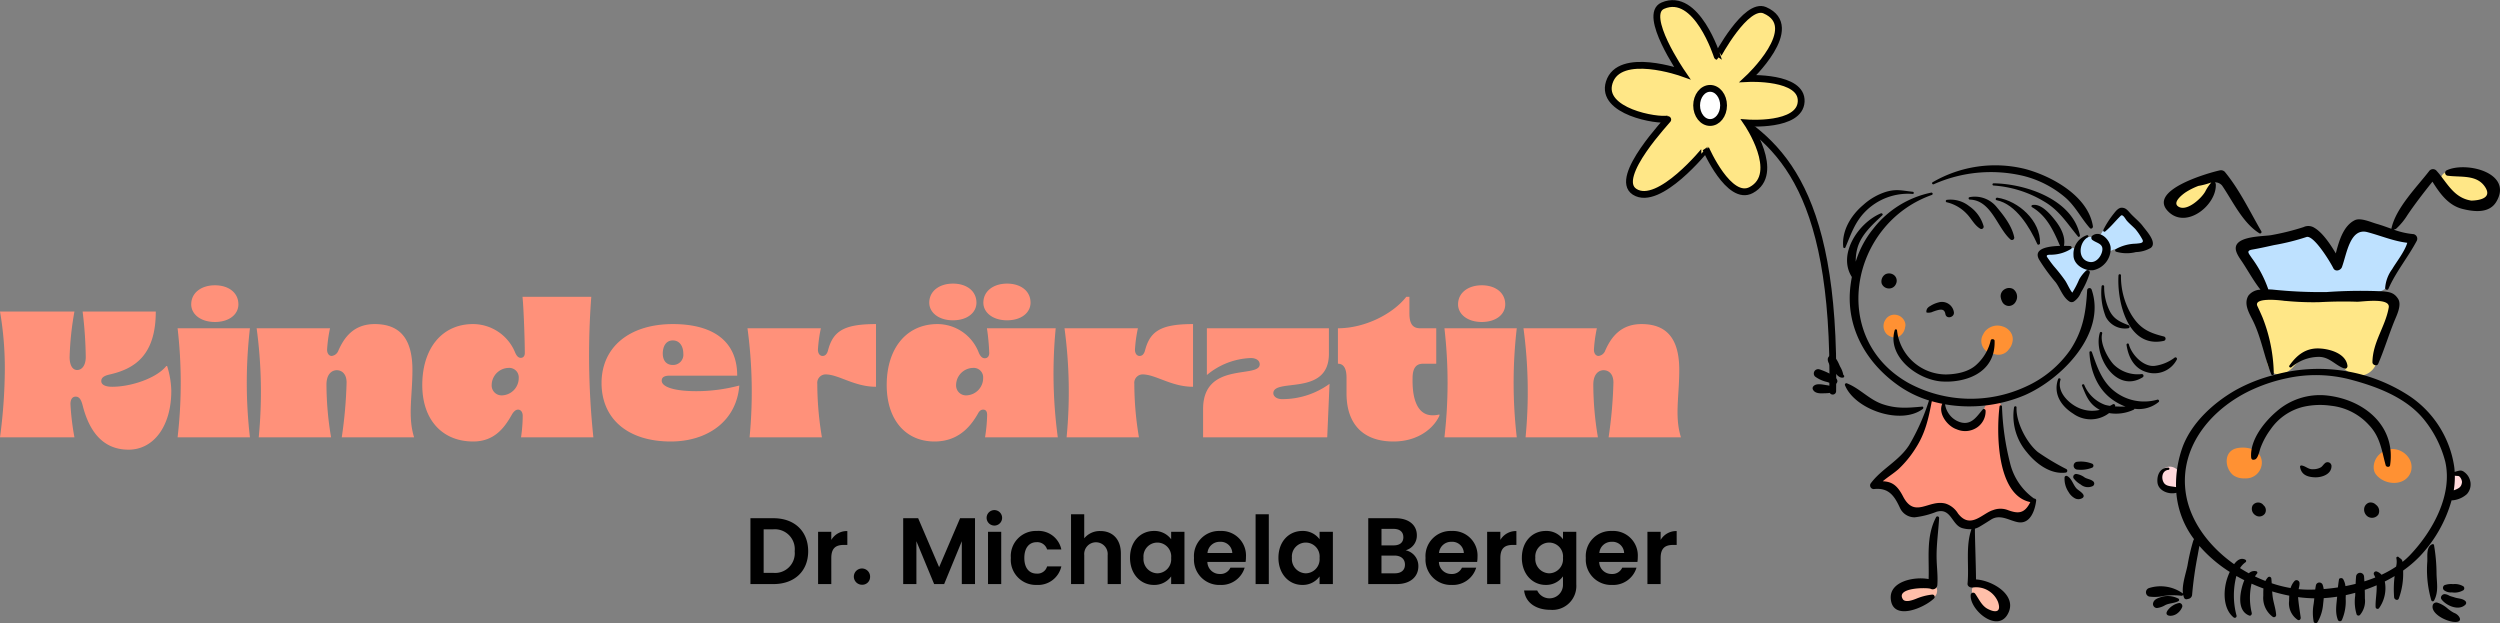 <?xml version="1.0" encoding="UTF-8"?> <svg xmlns="http://www.w3.org/2000/svg" width="476.935" height="118.868" viewBox="0 0 476.935 118.868"><rect x="0" y="0" width="476.935" height="118.868" fill="#808080" stroke="none"/><g id="Logo_Header" data-name="Logo Header" transform="translate(-1232.814 -51.662)"><g id="Gruppe_2181" data-name="Gruppe 2181"><g id="Gruppe_2088" data-name="Gruppe 2088" transform="translate(1531.632 48.336)"><path id="Pfad_3129" data-name="Pfad 3129" d="M100.262,45.129a1.939,1.939,0,0,0,3.142.818,1.883,1.883,0,0,0,.578-1.023c.005-.053.142-1.051.023-.192.032-.226.068-.454.089-.681A2.038,2.038,0,0,0,102.55,41.9a1.818,1.818,0,0,0-2,.8,2.7,2.7,0,0,0-.359,1.75,1.516,1.516,0,0,0,.076.676" transform="translate(13.034 50.509)" fill="#ffd9dc"></path><path id="Pfad_3130" data-name="Pfad 3130" d="M131.876,46.056a1.826,1.826,0,0,0,.639.2,1.615,1.615,0,0,0,1.555-.048,1.641,1.641,0,0,0,.818-1.436l.016.011a4.312,4.312,0,0,0-.171-.993,1.789,1.789,0,0,0-1.286-1.259,1.914,1.914,0,0,0-2.083.829,1.819,1.819,0,0,0-.327,1.263,1.746,1.746,0,0,0,.84,1.434" transform="translate(37.082 50.975)" fill="#ffd9dc"></path><path id="Pfad_3131" data-name="Pfad 3131" d="M111.877,40a5.609,5.609,0,0,0-2.389-.117c-2.788.434-2.617,3.805-.886,5.2a3.461,3.461,0,0,0,2.183.592,3.022,3.022,0,0,0,3.174-2.3A2.737,2.737,0,0,0,111.877,40" transform="translate(18.636 48.909)" fill="#ff9133"></path><path id="Pfad_3132" data-name="Pfad 3132" d="M126.826,39.964a3.713,3.713,0,0,0-2.663,1.051c-.971.882-1.48,2.7-.621,3.8,1.7,2.183,5.716,2.3,6.673-.546a3.122,3.122,0,0,0-.447-2.652,3.819,3.819,0,0,0-2.942-1.653" transform="translate(30.914 49.024)" fill="#ff9133"></path><path id="Pfad_3133" data-name="Pfad 3133" d="M105.849,16.744a7.584,7.584,0,0,0,3.385-4.018c.48-1.286-1.537-2.5-2.423-1.379-.076.1-.144.2-.215.3l-.011-.014c-.02.037-.043.082-.064.121-.091.133-.183.269-.272.406-1.953.543-5.466,1.814-4.431,4.187.669,1.535,2.951.973,4.031.395" transform="translate(14.189 26.394)" fill="#ffe787"></path><path id="Pfad_3134" data-name="Pfad 3134" d="M139.389,12.86c-.891-1.886-3.917-2.825-6.011-2.448a2.785,2.785,0,0,0-.486-.137c-1-.183-2.151-.064-2.5,1.053-.8,2.524,2.2,4.342,4.321,4.776.671.141,1.384-.02,2.039.164a2.781,2.781,0,0,0,1.973-.29c1.171-.583,1.135-2.129.665-3.118" transform="translate(36.487 25.85)" fill="#ffe787"></path><path id="Pfad_3135" data-name="Pfad 3135" d="M139.151,18.129c-2.08-.425-6.308-2.773-8.4-1.5-2.405,1.475-2.992,4.4-3.9,6.948a53.01,53.01,0,0,1-3.691-4.517,3.489,3.489,0,0,0-4.015-1.315c-2.522.726-5.024,1.323-7.6,1.807a1.96,1.96,0,0,0-.525.181,1.532,1.532,0,0,0-1.373,1.957c.916,2.565,2.024,5.166,4.337,6.785,1.076.756,3.291.454,4.49.42,2.638-.078,5.28-.109,7.914-.29,2.731-.189,7.135.936,9.423-.738,1.057-.774,1.436-2.069,1.935-3.206.71-1.617,1.878-2.937,2.522-4.611a1.558,1.558,0,0,0-1.117-1.923" transform="translate(20.366 30.562)" fill="#bee1ff"></path><path id="Pfad_3136" data-name="Pfad 3136" d="M134.768,24.4c-6.29-.534-12.491.445-18.746.1-.043,0-.078,0-.117,0a1.032,1.032,0,0,0-.471-.436,4.613,4.613,0,0,0-.873-.384,2.515,2.515,0,0,0-1.382.059,1.563,1.563,0,0,0-1.583-.078c-1.71.827-1.258,2.725-.95,4.253.393,1.955,1.179,3.855,1.667,5.79.372,1.468.135,2.613.925,3.949a1.945,1.945,0,0,0,2.1.836c2.775-.375,2.926-3.636,6.326-3.8a6.608,6.608,0,0,1,5.511,2.48,4.731,4.731,0,0,0,2.889,1.644,3.475,3.475,0,0,0,3.481-2.4c1.124-3.163,1.964-6.633,2.878-9.876a1.714,1.714,0,0,0-1.654-2.126" transform="translate(20.981 36.186)" fill="#ffe787"></path><path id="Pfad_3137" data-name="Pfad 3137" d="M119.95,41.572c-.279.222-.448.537-.735.751a2.925,2.925,0,0,1-1.5.382c-.932.073-1.373-.576-2.206-.71a.242.242,0,0,0-.3.288c.247,1.473,1.375,1.914,2.811,1.967,1.361.05,3.195-.576,3.186-2.168a.749.749,0,0,0-1.261-.511" transform="translate(24.766 50.134)"></path><path id="Pfad_3138" data-name="Pfad 3138" d="M112.24,46.189a.718.718,0,0,0-.059-.091,1.278,1.278,0,0,0-1.994.169,1.444,1.444,0,0,0,.528,1.848,1.3,1.3,0,0,0,1.829-.313,1.243,1.243,0,0,0-.3-1.613" transform="translate(20.73 53.495)"></path><path id="Pfad_3139" data-name="Pfad 3139" d="M124.353,46.156a1.418,1.418,0,0,0-1.318-.43,1.368,1.368,0,0,0-.957,1.3,1.623,1.623,0,0,0,.76,1.4,1.5,1.5,0,0,0,1.107.155,1.435,1.435,0,0,0,.849-.58,1.476,1.476,0,0,0-.439-1.85" transform="translate(30.114 53.485)"></path><path id="Pfad_3140" data-name="Pfad 3140" d="M109.969,46.012c.027.414.235.623.751.436.559-.2.833-1.6,1-2.1a14.342,14.342,0,0,1,1.987-3.672,10.6,10.6,0,0,1,6.388-4.3,14.5,14.5,0,0,1,5.116-.165,11.421,11.421,0,0,1,7.181,3.624c2.222,2.305,2.453,4.853,3.241,7.724.1.381.777.436.841,0,1.137-7.558-5.048-12.619-12.244-13.326a12.548,12.548,0,0,0-9.433,3.083c-2.359,2.014-5.048,5.408-4.831,8.692" transform="translate(20.674 44.522)"></path><path id="Pfad_3141" data-name="Pfad 3141" d="M101.256,55.847c-.712.245-1.58.406-1.795,1.222a.762.762,0,0,0,.74.952,3.971,3.971,0,0,0,1.592-.564c.777-.379,1.718-.329,2.489-.751a.276.276,0,0,0,0-.479,4.416,4.416,0,0,0-3.026-.381" transform="translate(12.48 61.299)"></path><path id="Pfad_3142" data-name="Pfad 3142" d="M101.321,57.614c-1.256,1.384.511,1.629,1.53.913a2.839,2.839,0,0,0,1.034-1.306.6.6,0,0,0-.582-.747,3.481,3.481,0,0,0-1.338.573,3.255,3.255,0,0,0-.644.567" transform="translate(13.61 61.886)"></path><path id="Pfad_3143" data-name="Pfad 3143" d="M129.638,60.871a.289.289,0,0,0,.518.068c.929-1.747.5-3.4.478-5.294a33.364,33.364,0,0,0-.48-5.308c-.03-.173-.237-.206-.37-.148-1.147.505-.857,2.241-.909,3.261a20.8,20.8,0,0,0,.763,7.421" transform="translate(35.375 56.971)"></path><path id="Pfad_3144" data-name="Pfad 3144" d="M129.517,56.767a1,1,0,0,0-.091.3c-.237,1.765,3.433,3.371,4.783,3.015.642-.169.516-.719.094-1.176a2.044,2.044,0,0,0-.811-.525,7.289,7.289,0,0,1-1.215-.827,5.469,5.469,0,0,0-1.944-1.115.736.736,0,0,0-.816.324" transform="translate(35.83 61.852)"></path><path id="Pfad_3145" data-name="Pfad 3145" d="M130.428,56.521c.872,1.2,3.3,2.279,4.561,1.007a.469.469,0,0,0,0-.664c-.534-.534-1.389-.473-2.076-.715-.352-.126-.692-.181-1.032-.342a1.943,1.943,0,0,0-.87-.285c-.473.012-.9.571-.584,1" transform="translate(36.535 61.146)"></path><path id="Pfad_3146" data-name="Pfad 3146" d="M134.449,55.6a.492.492,0,0,0,0-.706,3.116,3.116,0,0,0-1.982-.438,3.747,3.747,0,0,0-1.633.192.6.6,0,0,0-.124.943,2.091,2.091,0,0,0,1.528.439,3.258,3.258,0,0,0,2.211-.43" transform="translate(36.704 60.307)"></path><path id="Pfad_3147" data-name="Pfad 3147" d="M119.706,29.176c-2.576-.078-4.273,1.35-5.625,3.278-.167.237.194.482.395.3a8.125,8.125,0,0,1,5.23-1.969c2.055,0,3.125,1.626,4.89,2.229.372.126.608-.247.567-.553-.32-2.341-3.4-3.216-5.458-3.284" transform="translate(23.852 40.623)"></path><path id="Pfad_3148" data-name="Pfad 3148" d="M158.017,16.338c3.3-5.516-5.76-7.783-9.483-6a.552.552,0,0,0,.135,1.01c2.6.377,5.756-.306,7.318,2.33,1.138,1.921-1.078,2.389-2.72,2.43-3.447-.519-4.65-3.511-6.7-5.753a.915.915,0,0,0-1.4.176c-2.35,3.035-6.358,7.046-7.162,10.952-.937-.333-1.877-.685-2.871-.966-1.055-.3-3.028-1.215-4.129-.662-2.135,1.067-2.976,3.867-3.6,6.324-1.11-1.877-2.6-4.034-4.116-4.9a2.127,2.127,0,0,0-2.04-.119,46.208,46.208,0,0,1-6.194,1.541c-1.434.251-6.744.126-6.744,2.5,0,.95.884,2.063,1.352,2.78,1.117,1.718,2.106,3.513,3.369,5.123a3,3,0,0,0-2.3,1.128c-.982,1.64.206,3.433.921,4.915,1.528,3.157,2.122,6.8,3.424,10.076.1.247.5.231.494-.066a30.513,30.513,0,0,0-2.14-10.744c-.318-.745-.655-1.484-1-2.215-.7-1.631,4.113-1.082,4.428-1.057a55.1,55.1,0,0,0,7.309.347c2.437-.128,4.837-.173,7.276-.087.905.03,6.388-.856,6.057,1.094-.619,3.645-3.067,6.569-3.108,10.449-.007.535.863.841,1.1.292,1.147-2.659,1.982-5.44,3.074-8.126.441-1.089,1.473-3.092.712-4.275-.735-1.138-1.542-1.284-2.869-1.414a91.458,91.458,0,0,0-10.766.133,88.2,88.2,0,0,1-10.236-.464c-.247-.023-.555-.039-.882-.05a22.349,22.349,0,0,0-3.181-6.023c-.516-.8-1.138-1.345.11-1.564,1.389-.242,2.754-.546,4.132-.854a42.991,42.991,0,0,0,6.194-1.539c1.347-.511,4.527,4.67,5.15,5.943.37.747,1.4.434,1.642-.21.905-2.419,1.514-7.56,4.863-6.669,2.569.68,4.975,1.722,7.6,2.03-.477,1.667-2.158,3.782-2.873,5.018a6.921,6.921,0,0,0-1.347,3.622c-.011.3.486.468.617.164,1.395-3.211,3.752-6.05,5.4-9.154a.888.888,0,0,0-.774-1.318,14.516,14.516,0,0,1-3.565-.827l-.007-.023c.212-.062.4-.132.386-.121a12.446,12.446,0,0,0,2.218-2.688c1.48-2.181,3.1-4.269,4.75-6.333,1.384,2.2,3,4.513,5.7,5.193,2.16.544,5.114.925,6.475-1.348" transform="translate(19.39 25.489)"></path><path id="Pfad_3149" data-name="Pfad 3149" d="M109.658,12.39a8.805,8.805,0,0,0-1.144,1.715c-.669,1.24-3.373,3.793-5.013,2.96-1.473-.751.637-2.393,1.343-2.848a13.062,13.062,0,0,1,2.359-1.17,13.852,13.852,0,0,0,2.455-.656m.854.322a.514.514,0,0,0-.176-.34A1.693,1.693,0,0,1,111.73,13c2.04,2.99,3.915,7.1,7.1,9.085a.275.275,0,0,0,.379-.37c-2.2-3.791-4.168-7.955-6.98-11.36a1.043,1.043,0,0,0-1.005-.258c-2,.438-14.227,3.858-9.579,8.023,3.463,3.106,9.092-1.526,8.871-5.411" transform="translate(13.381 25.744)"></path><path id="Pfad_3150" data-name="Pfad 3150" d="M157.4,54.533a16.586,16.586,0,0,0,.208-2.832.408.408,0,0,0,.206.069c.249.014.5-.028.68.132a1.669,1.669,0,0,1,.479,1.032c-.093,1.032-.678,1.245-1.573,1.6M149.084,66.85a14.447,14.447,0,0,1-1.462,1.329c-.007-.03-.007-.062-.014-.091-.116-.528-.413-.5-.722-.829-.169-.181-.519,0-.429.247a3.65,3.65,0,0,1-.061,1.578,20.87,20.87,0,0,1-2.775,1.551,2.171,2.171,0,0,0-.929-.633.44.44,0,0,0-.5.639,2.775,2.775,0,0,1,.233.512q-1.019.414-2.076.744c-.021-.3-.032-.6-.06-.9a.763.763,0,0,0-1.525,0c-.044.459-.062.914-.085,1.371-.644.164-1.293.306-1.943.43a3.47,3.47,0,0,0-.425-1.313.459.459,0,0,0-.5-.2l-.1.02a.276.276,0,0,0-.2.192c-.087.518-.155,1.032-.21,1.548-.916.139-1.825.244-2.716.317a4.148,4.148,0,0,0-.194-.808.671.671,0,0,0-1.284.075c-.055.274-.1.548-.135.824-.352.014-.7.023-1.046.025a20.341,20.341,0,0,1-2.12-.1c.142-.591.3-1.291.025-1.519l-.06-.052a.532.532,0,0,0-.731,0,3.582,3.582,0,0,0-.768,1.359,23.948,23.948,0,0,1-3.6-.913c-.018-.29-.041-.582-.071-.868a.386.386,0,0,0-.649-.267,3.059,3.059,0,0,0-.48.7c-.676-.26-1.341-.551-2-.868a5.374,5.374,0,0,1,.388-.53.275.275,0,0,0-.123-.455,1.514,1.514,0,0,0-1.432.39c-.571-.308-1.131-.64-1.681-.991a3.947,3.947,0,0,1,1.026-1.1.289.289,0,0,0,0-.5c-.845-.447-1.578.076-2.152.85-4.885-3.446-8.594-8.425-9.272-13.953-1.074-8.777,5.219-15.988,12.941-19.443a31.316,31.316,0,0,1,6.509-2.1,25.972,25.972,0,0,1,11.673.189c5.232,1.35,10.9,3.447,14.372,7.708a21.182,21.182,0,0,1,4.056,8.032c1.446,6.338-2.394,13.283-6.7,17.808m11.5-13.916a2.92,2.92,0,0,0-1.192-1.916c-.582-.463-1.06-.217-1.692-.052a.423.423,0,0,0-.114.055c-.025-.418-.064-.838-.13-1.254a19.716,19.716,0,0,0-8.444-13.2,31.612,31.612,0,0,0-25.945-4.036,30.565,30.565,0,0,0-7.338,2.91c-4.171,2.4-8.183,6.077-9.96,10.563a21.19,21.19,0,0,0-1.343,7.907c-.8-.174-1.811-.112-2.282-.768-.607-.849-.423-2.393.806-2.522a.215.215,0,0,0,0-.43c-1.6-.007-2.2,1.45-2.069,2.819.149,1.58,2.14,2.371,3.6,1.98a16.92,16.92,0,0,0,3.371,8.839,3.5,3.5,0,0,0-.164.374,39.165,39.165,0,0,0-1.071,4.625c-.278,1.455-1.115,3.723-.865,5.406a.3.3,0,0,0-.046-.055,7.289,7.289,0,0,0-6.4-1.023.847.847,0,0,0,0,1.631,7.715,7.715,0,0,0,2.764-.121,13.591,13.591,0,0,1,3.367-.034.32.32,0,0,0,.347-.2,2.727,2.727,0,0,0,.213.653.461.461,0,0,0,.519.206l.34-.075a.866.866,0,0,0,.64-.824,71.2,71.2,0,0,1,1.073-7.546c.089-.541.21-1.122.31-1.717a26.285,26.285,0,0,0,5.794,4.958c-.157.347-.283.665-.372.905-.879,2.353-1.03,6.009,1.092,7.759a.347.347,0,0,0,.576-.329,14.782,14.782,0,0,1-.032-7.564c.5.286,1,.551,1.514.811a10.526,10.526,0,0,0-.543,1.734c-.391,1.731-.523,4.218,1.473,5.006.313.123.535-.222.493-.482a12.148,12.148,0,0,1-.041-5.6q1.121.5,2.27.92c-.037.45-.032.921-.034,1.412a4.482,4.482,0,0,0,1.829,4.01.418.418,0,0,0,.628-.352c-.076-1.256-.548-2.407-.685-3.657-.034-.286-.055-.571-.077-.857a32.281,32.281,0,0,0,3.264.815c-.023.329-.03.662-.032.993a3.806,3.806,0,0,0,1.633,3.616c.324.208.619-.13.578-.434-.183-1.316-.395-2.586-.5-3.9a26.471,26.471,0,0,0,3.093.231c-.036.363-.075.724-.126,1.082a9.3,9.3,0,0,0,.011,3.373.405.405,0,0,0,.729.094,8.061,8.061,0,0,0,1.051-3.229c.041-.438.1-.895.139-1.356.841-.052,1.7-.144,2.555-.274-.121,1.487-.425,2.94.13,4.385a.426.426,0,0,0,.763.1,8.946,8.946,0,0,0,.736-4.152c.007-.2.016-.411.021-.633.6-.128,1.208-.279,1.809-.445-.005.194-.012.39-.016.585a8.19,8.19,0,0,0,.288,3.572.4.4,0,0,0,.619.078,4.105,4.105,0,0,0,.945-3.17c.005-.539-.009-1.082-.023-1.622.767-.261,1.523-.557,2.268-.877.057,1.4-.261,2.949-.2,4.145a.373.373,0,0,0,.63.256,6.586,6.586,0,0,0,1.121-5.123c.642-.32,1.268-.669,1.877-1.035a19.781,19.781,0,0,0-.094,4.074c.041.4.669.7.882.233a13.72,13.72,0,0,0,.838-5.1c.005-.087,0-.174,0-.263a21.99,21.99,0,0,0,3.209-2.748,25.523,25.523,0,0,0,6.029-10.639,3.972,3.972,0,0,0,.9-.128,4.729,4.729,0,0,0,2.016-1.06,2.761,2.761,0,0,0,.683-2.3" transform="translate(11.895 42.342)"></path><path id="Pfad_3151" data-name="Pfad 3151" d="M73.073,25.6a1.991,1.991,0,0,0-2.133.849,2.218,2.218,0,0,0,.244,2.843,2.551,2.551,0,0,0,1.932.6,2.368,2.368,0,0,0,1.494-1.715,3.052,3.052,0,0,0,.071-.477c.021-.169.012-.078-.032.267a1.542,1.542,0,0,0-.018-.961A2.128,2.128,0,0,0,73.073,25.6" transform="translate(-10.028 37.812)" fill="#ff9133"></path><path id="Pfad_3152" data-name="Pfad 3152" d="M85.132,26.9a3.022,3.022,0,0,0-1.941-.032,3.172,3.172,0,0,0-1.229.724,2.354,2.354,0,0,0-.544.772l.016-.037a2.446,2.446,0,0,0,.856,3.471,2.089,2.089,0,0,0,1.071.3,2.41,2.41,0,0,0,2.7-.557q.56-.7.109-.144a6.119,6.119,0,0,0,.441-.578,3.156,3.156,0,0,0,.427-1.444,2.4,2.4,0,0,0-.381-1.338,2.812,2.812,0,0,0-1.528-1.14" transform="translate(-1.87 38.712)" fill="#ff9133"></path><path id="Pfad_3153" data-name="Pfad 3153" d="M78.659,54.383a2.21,2.21,0,0,0-1.955.27l-.021.02a.689.689,0,0,0-.443-.084,8.688,8.688,0,0,0-2.023.3c-.391.146-.736.35-1.114.521-.833.372-1.644,1.187-1.24,2.161.511,1.236,1.886,1.226,3.035,1.062a11.193,11.193,0,0,0,1.93-.649c.334-.114.674-.2,1.009-.313a2.384,2.384,0,0,0,.505-.261,1.545,1.545,0,0,0,1.418-1.131l.007-.046-.016-.018a1.521,1.521,0,0,0,.066-.336v-.011a1.571,1.571,0,0,0-1.158-1.489" transform="translate(-9.078 60.166)" fill="#ffbfa9"></path><path id="Pfad_3154" data-name="Pfad 3154" d="M84.212,55.458a1.686,1.686,0,0,0-1.188-.048,2.6,2.6,0,0,0-.441-.372l-.123-.068-.016-.036a1.258,1.258,0,0,0-1.686-.432,1.444,1.444,0,0,0-.694,1.658c.03.171.037.171.018,0a1.509,1.509,0,0,0,.116.546,7.085,7.085,0,0,0,.537,1.147,5.92,5.92,0,0,0,1.436,1.7,2.347,2.347,0,0,0,1.588.66,1.409,1.409,0,0,0,2.145-.863,3.132,3.132,0,0,0-.278-2.058c-.345-.731-.587-1.487-1.414-1.838" transform="translate(-2.641 60.24)" fill="#ffbfa9"></path><path id="Pfad_3155" data-name="Pfad 3155" d="M95,50.883c-1.117-1.562-1.774-6.256-1.943-8.163a33.794,33.794,0,0,1,.274-6.343c.153-1.478-2.241-2.1-2.88-.763a14.915,14.915,0,0,0-.966,2.458c-1.05,3.463-5.349,1.115-6.543-.416a1.961,1.961,0,0,0-.872-.612c.009-.457.025-.913.068-1.368.139-1.46-2.023-1.558-2.467-.327a14.222,14.222,0,0,0-.945,3.04c-.322,2.745-1.587,4.517-3.351,6.591a22.327,22.327,0,0,0-1.964,2.547c-.544.865-2.044,1.064-2.836,1.788a1.5,1.5,0,0,0,0,2.117c.648.788,1.263.779,2.256.9a1.4,1.4,0,0,0,.379.92,11.707,11.707,0,0,0,1.594,1.539,3.06,3.06,0,0,0,.158.3,2.822,2.822,0,0,0,3.535.9h.014a11.784,11.784,0,0,0,3.152-.952,1.557,1.557,0,0,1,.2-.046,2.611,2.611,0,0,0,.774.028c1.219.345,2.229,1.975,3.008,2.645a3.926,3.926,0,0,0,4.312.217c1.83-.943,3.344-1.594,5.513-.991a3.4,3.4,0,0,0,2.074-.071,1.358,1.358,0,0,0,.962-1.24A1.59,1.59,0,0,0,98.5,55.2l.005-.014a.74.74,0,0,0,.078-.176c.062-.119.56-.48.53-.607-.021-.189-3.485-2.643-4.111-3.52" transform="translate(-10.339 44.769)" fill="#ff917a"></path><path id="Pfad_3156" data-name="Pfad 3156" d="M103.865,16a3.537,3.537,0,0,0-.486-.382.992.992,0,0,0-.132-.493,1.023,1.023,0,0,0-1.761.112.7.7,0,0,0-.043.144c-1.375.6-2.521,2.643-3.207,3.794l0,0a.956.956,0,0,0-.036.9,2.842,2.842,0,0,0-.592-.32,1.456,1.456,0,0,0-1.142-.571,2.62,2.62,0,0,0-2.332,1.944,3.886,3.886,0,0,0-.167.571,1.164,1.164,0,0,0-1.206-.313c-1.368.368-2.955.3-4.23.895a1.31,1.31,0,0,0-.69,1.179c.164,1.334,1.3,2.183,2.307,2.987.326.26.642.523.961.793.249.21.087.5.06.781A1.968,1.968,0,0,0,94.8,29.338c.781-1.055.436-2.483,1.1-3.608a1.315,1.315,0,0,0,.19-.781c.071.009.144.02.219.025a2.886,2.886,0,0,0,3.04-2.992,1.4,1.4,0,0,0,1.066-.128c.117-.062.251-.125.382-.187,1.4-.534,3.387.336,4.812-.146.676-.228,1.443-.735,1.393-1.548a3.22,3.22,0,0,0-.985-2A22.99,22.99,0,0,0,103.865,16" transform="translate(3.445 29.327)" fill="#bee1ff"></path><path id="Pfad_3157" data-name="Pfad 3157" d="M94.61,35.3c-.02,0-.037-.005-.057-.005s-.007.005.057.005" transform="translate(8.67 45.393)" fill="#ffe787"></path><path id="Pfad_3158" data-name="Pfad 3158" d="M75.456,26.173c-.158.123.532.025.664-.027a9.523,9.523,0,0,1,1.162-.4c.849-.221,1.336-.114,1.492.767.185,1.026,1.818.6,1.606-.436a2.3,2.3,0,0,0-2.917-1.811,5.355,5.355,0,0,0-1.587.687,1.664,1.664,0,0,0-.583.491c-.041.085-.08.176-.117.267-.091.208.034.158.005.192a.193.193,0,0,0,.276.27" transform="translate(-6.455 36.751)"></path><path id="Pfad_3159" data-name="Pfad 3159" d="M73.106,23.111a1.365,1.365,0,0,0-.441-1.7,1.542,1.542,0,0,0-1.6-.107,1.6,1.6,0,0,0-.7,1.729A1.463,1.463,0,0,0,71.733,24a1.405,1.405,0,0,0,1.373-.891" transform="translate(-10.213 34.357)"></path><path id="Pfad_3160" data-name="Pfad 3160" d="M83.43,25.376a1.424,1.424,0,0,0,1.315.744,1.511,1.511,0,0,0,1.238-.827,1.808,1.808,0,0,0-.505-2.407,1.585,1.585,0,0,0-1.558.021A1.514,1.514,0,0,0,83.1,24.3a2.781,2.781,0,0,0,.334,1.08" transform="translate(-0.25 35.573)"></path><path id="Pfad_3161" data-name="Pfad 3161" d="M94.578,18.088c.779.583,2.024.648,1.829,1.966-.164,1.083-1.119,2.371-2.359,2.2-2.444-.345-2.154-3.739-.4-4.718.253-.141.03-.5-.226-.377a3.735,3.735,0,0,0-2.512,3.782c-.032,1.827,2.129,3.111,3.819,2.868a4.192,4.192,0,0,0,3.275-4.189c-.027-1.549-2.037-3.574-3.538-2.35a.525.525,0,0,0,.108.824" transform="translate(5.841 31.055)"></path><path id="Pfad_3162" data-name="Pfad 3162" d="M91.006,28.531c.891,1.176,1.372,2.887,2.656,3.7a.821.821,0,0,0,.816,0,3.7,3.7,0,0,0,1.379-1.768,15.8,15.8,0,0,0,1.67-3.7.437.437,0,0,0-.728-.414A7.066,7.066,0,0,0,95.506,28a17.828,17.828,0,0,1-1.315,2.528c-.543-.68-.921-1.64-1.361-2.311a31.847,31.847,0,0,0-2.138-2.709c-.459-.557-.868-1.137-1.275-1.727-.432-.623.694-.455,1.041-.5a7.254,7.254,0,0,0,3.472-1.087.307.307,0,0,0-.158-.569c-.242-.005-.664-.021-1.176-.025.366-1.74-.64-3.568-1.708-4.911-.9-1.131-2.649-3.229-4.324-2.871a.218.218,0,0,0-.053.4c2.859,1.7,4.109,4.531,5.347,7.391-2.2.055-5.144.463-4.026,2.563a34.339,34.339,0,0,0,3.174,4.364" transform="translate(2.33 28.629)"></path><path id="Pfad_3163" data-name="Pfad 3163" d="M94.508,18.59c1.09-.905,1.93-2,2.944-2.978.39-.374.868.608,1.133.92.5.583,1.133,1.082,1.663,1.638a11.616,11.616,0,0,1,1.251,1.838c.562.882-.429.84-1.151.934a8.217,8.217,0,0,0-3.835,1.028.281.281,0,0,0,.069.511,7.132,7.132,0,0,0,3.766.062,5.977,5.977,0,0,0,2.812-.786c1.322-.993-.838-3.271-1.455-4.1-.7-.943-1.665-1.663-2.455-2.535-.511-.567-.861-1.048-1.66-1.039-.553.005-1.062.6-1.363.989A18.074,18.074,0,0,0,94.122,18.3a.245.245,0,0,0,.386.292" transform="translate(8.32 28.871)"></path><path id="Pfad_3164" data-name="Pfad 3164" d="M81.078,15.79c.971.914,1.537,2.282,2.711,2.972a.438.438,0,0,0,.639-.482,6.964,6.964,0,0,0-2.759-3.83,5.733,5.733,0,0,0-4.214-1.2.241.241,0,0,0,0,.482,7.645,7.645,0,0,1,3.624,2.053" transform="translate(-4.825 28.197)"></path><path id="Pfad_3165" data-name="Pfad 3165" d="M88.362,20.635c-.422-2.085-1.912-4.036-3.268-5.65A5.357,5.357,0,0,0,79.836,13c-.274.055-.2.455.064.464,4.1.114,5.232,5.374,7.735,7.589a.438.438,0,0,0,.728-.416" transform="translate(-2.922 27.941)"></path><path id="Pfad_3166" data-name="Pfad 3166" d="M91.024,21.708c.142-4.262-4.09-8.087-8.135-8.7-.318-.048-.466.418-.137.484,3.707.767,6.368,5.267,7.751,8.354.119.263.512.11.521-.139" transform="translate(-0.66 28.031)"></path><path id="Pfad_3167" data-name="Pfad 3167" d="M80.8,37.073c3.972.292,10.294-1.252,10.1-7.761-.011-.349-.637-.423-.735-.094a9.005,9.005,0,0,1-2.611,4.547c-1.517,1.5-3.91,1.937-5.961,1.973a9.442,9.442,0,0,1-9.307-8.4.225.225,0,0,0-.438-.059c-1.5,4.984,4.244,9.451,8.955,9.8" transform="translate(-9.2 39.025)"></path><path id="Pfad_3168" data-name="Pfad 3168" d="M74.435,12.507a11.646,11.646,0,0,0-4.392,2.524C67.7,17,65.92,19.967,66.233,23.041a.219.219,0,0,0,.427.057c1.055-2.485,1.786-4.769,3.73-6.761a11.451,11.451,0,0,1,9.1-3.414c.277.007.267-.39,0-.416-2.051-.213-3.054-.571-5.052,0" transform="translate(-13.409 27.402)"></path><path id="Pfad_3169" data-name="Pfad 3169" d="M75.854,12.777c-.254.141-.03.5.226.377a26.788,26.788,0,0,1,17.027-1.6,19.621,19.621,0,0,1,7.85,3.96c2.074,1.693,3.15,4.05,4.885,6,.258.288.635-.03.587-.336-.875-5.728-7.8-9.572-12.952-10.938a23.709,23.709,0,0,0-17.623,2.535" transform="translate(-5.974 25.316)"></path><path id="Pfad_3170" data-name="Pfad 3170" d="M92.048,14.919c2.9,1.663,4.453,4.227,6.5,6.7.149.181.4-.021.365-.208-1.379-6.849-10.294-9.853-16.485-9.947a.213.213,0,0,0,0,.425,21.531,21.531,0,0,1,9.622,3.029" transform="translate(-0.934 26.831)"></path><path id="Pfad_3171" data-name="Pfad 3171" d="M108.312,38.716a9.17,9.17,0,0,1-8.242-1.663c-2.364-1.87-3.284-4.716-4.232-7.413-.084-.244-.482-.215-.473.06.16,3.387,1.437,6.868,4.324,8.957a10.533,10.533,0,0,0,2.565,1.379c-.676,0-1.347.005-2.017-.036l0-.005c.16-.247-.155-.544-.406-.4-.185.11-.368.206-.548.3a7.958,7.958,0,0,1-.886-.176,6.827,6.827,0,0,1-4.027-3.837c-.1-.231-.514-.064-.418.173.817,2.012,1.355,3.5,3.389,4.609a6.2,6.2,0,0,1-3.314-.114c-2.158-.621-4.981-3.136-4.182-5.632.087-.285-.358-.4-.455-.123-.957,2.727.5,5.093,2.866,6.58a5.737,5.737,0,0,0,6.859-.1,7.93,7.93,0,0,0,4.689-.644.254.254,0,0,0,.149-.185,5.94,5.94,0,0,0,4.623-1.29c.217-.178-.02-.518-.269-.448" transform="translate(4.426 40.858)"></path><path id="Pfad_3172" data-name="Pfad 3172" d="M93.835,27.574c-1.288,4.28,3.029,11.65,8.172,8.485a.335.335,0,0,0-.173-.623,6.519,6.519,0,0,1-5.37-1.841c-1.171-1.272-2.663-4.107-2.177-5.9a.234.234,0,0,0-.452-.123" transform="translate(7.938 39.251)"></path><path id="Pfad_3173" data-name="Pfad 3173" d="M105.791,31.33a8,8,0,0,1-3.956,1.6c-2.165.11-4.3-2.24-4.791-4.127-.075-.288-.482-.158-.443.117.327,2.229,1.393,4.492,3.839,5.189a4.842,4.842,0,0,0,5.749-2.391.29.29,0,0,0-.4-.39" transform="translate(10.27 40.21)"></path><path id="Pfad_3174" data-name="Pfad 3174" d="M99.083,30.035c-1.521-.6-2.716-1.1-3.526-2.574a10.181,10.181,0,0,1-1.135-4.84.247.247,0,0,0-.493,0,12.434,12.434,0,0,0,.8,5.8A4.111,4.111,0,0,0,99,30.615a.3.3,0,0,0,.08-.58" transform="translate(8.18 35.34)"></path><path id="Pfad_3175" data-name="Pfad 3175" d="M104.414,33.926a.432.432,0,0,0,0-.833c-2.948-.726-4.609-1.555-6.21-4.164a14.361,14.361,0,0,1-1.982-7.491c.009-.3-.452-.3-.47,0-.32,4.924,1.747,14.019,8.661,12.488" transform="translate(9.586 34.426)"></path><path id="Pfad_3176" data-name="Pfad 3176" d="M102.3,70.83a11.624,11.624,0,0,1-4.6-6.868A50.132,50.132,0,0,1,96.186,53.28a.235.235,0,0,0-.47,0c-.587,4.629-.66,16.9,5.876,18.228-1.114,2.241-2.336,2.236-4.237,1.546a3.944,3.944,0,0,0-2.9-.007c-2.017.607-4.292,3.729-6.667.626A4.347,4.347,0,0,0,85.443,71.8c-3.238-.873-5.9,2.948-8.137-1.38-1.067-2.063-2.067-2.814-3.867-2.882.952-.818,2.09-1.508,2.994-2.313a19.873,19.873,0,0,0,3.22-3.912c1.919-2.942,2.506-5.74,3.141-9.047q.987.283,2,.482c-.852,1.845.968,4.282,2.741,4.871a4.04,4.04,0,0,0,4-.427,3.727,3.727,0,0,0,1.523-3.127c-.014-.251-.361-.454-.553-.224-1.11,1.307-2.1,2.978-4.123,2.471a4.094,4.094,0,0,1-2.355-1.677,4.045,4.045,0,0,1-.7-1.777,27.245,27.245,0,0,0,15.1-1.706c7.112-3.061,15.741-11.808,12.861-20.172a.439.439,0,0,0-.856.114c-.246,4.3-.793,7.681-3.227,11.387a20.7,20.7,0,0,1-8.473,7A24.979,24.979,0,0,1,78.4,48.815c-15.293-8.539-11.209-30.369,4.39-35.9a.23.23,0,0,0-.125-.443,18.8,18.8,0,0,0-11.018,6.866,18.521,18.521,0,0,0-3.364,6.3,9.148,9.148,0,0,1,.358-2.713C69.4,20.4,71.5,18.57,73.35,16.8c.21-.2-.055-.468-.29-.368-4.292,1.809-8.288,7.813-5.518,12.132-.142.772-.261,1.546-.331,2.309-.694,7.672,3.282,14.4,9.638,18.687a20.725,20.725,0,0,0,5.41,2.56,41.243,41.243,0,0,1-3.785,8.519c-1.939,3.037-5.308,4.536-7.354,7.333a.7.7,0,0,0,.615,1.053c2.894-.326,3.962,1.359,5.031,3.689a3.067,3.067,0,0,0,2.743,1.7,16.057,16.057,0,0,0,4.179-1.057c2.859-.831,2.891,2.606,5,3.138a5.484,5.484,0,0,0,1.672.187c-1.149,3.241-.423,6.995-.745,10.365-.052.557.546.824,1.012.756a4.5,4.5,0,0,1,4.8,2.752c.655,1.905-.379,2.158-1.985,1.32-1.121-.585-1.674-1.9-2.359-2.869a.47.47,0,0,0-.865.229c-.222,2.809,4.947,7.187,6.995,3.764,2.142-3.581-2.718-6.53-5.984-6.74-.007-2.538-.276-9.657-.194-9.677.009,0,.014-.012.025-.016a3.464,3.464,0,0,0,.79-.333c.767-.445,1.51-.92,2.259-1.395,1.736-1.1,3.492.215,5.128.505,2.41.43,3.27-2.423,3.469-4.131.032-.256-.183-.386-.4-.381" transform="translate(-13.075 27.604)"></path><path id="Pfad_3177" data-name="Pfad 3177" d="M94.571,47.363a46.071,46.071,0,0,1-5.433-3.246c-2.181-1.777-4.2-5.749-4.075-8.514.016-.311-.441-.29-.479,0a10.678,10.678,0,0,0,2.43,8.523c1.722,2.161,4.463,4.26,7.37,3.912a.363.363,0,0,0,.187-.674" transform="translate(0.823 45.455)"></path><path id="Pfad_3178" data-name="Pfad 3178" d="M81.247,37.825c.173-.13.151-.484-.128-.457-2.716.247-4.831.436-7.487-.452-2.6-.868-4.364-3.022-6.87-4a.287.287,0,0,0-.356.35c1.846,4.641,10.643,7.7,14.841,4.556" transform="translate(-13.258 43.529)"></path><path id="Pfad_3179" data-name="Pfad 3179" d="M67.451,33.625l0,.007-.005,0,0-.005m.085.023a4.853,4.853,0,0,0-.608-1.585c-.368-.774-.683-1.754-1.553-2.092-.42-.165-.772.242-.809.6-.082.8.824,1.736,1.235,2.378.34.53.913,1.3,1.647,1.2a.263.263,0,0,0,.089-.507" transform="translate(-14.684 41.216)"></path><path id="Pfad_3180" data-name="Pfad 3180" d="M64.112,31.429A.828.828,0,0,0,63.3,32.8a6.073,6.073,0,0,0,2.325,1.051,4.817,4.817,0,0,0,1.464.317.232.232,0,0,0,.278-.025c1.1-1.147-2.549-2.5-3.25-2.715" transform="translate(-15.862 42.351)"></path><path id="Pfad_3181" data-name="Pfad 3181" d="M65.654,33.2c-.742-.107-2-.439-2.551.185a.562.562,0,0,0-.149.548c.342.868,1.43.856,2.236.8a5.841,5.841,0,0,0,1.626-.192.441.441,0,0,0,.311-.532c-.126-.578-.978-.738-1.473-.811" transform="translate(-15.955 43.615)"></path><path id="Pfad_3182" data-name="Pfad 3182" d="M92.325,45.323c-.712-.687-.932-1.962-1.839-2.441a.35.35,0,0,0-.509.2,4.478,4.478,0,0,0,.76,2.839,3.1,3.1,0,0,0,1.17,1.181,1.436,1.436,0,0,0,1.549-.084c.623-.61-.745-1.325-1.131-1.7" transform="translate(5.076 51.268)"></path><path id="Pfad_3183" data-name="Pfad 3183" d="M93.072,43.311a3.493,3.493,0,0,0-1.615-.676.57.57,0,0,0-.553.414.968.968,0,0,0-.021.141c-.005.278.169.384.318.575a4.229,4.229,0,0,0,1.085.865,2.128,2.128,0,0,0,2.332.313.549.549,0,0,0,.114-.859c-.473-.441-1.115-.455-1.66-.772" transform="translate(5.818 51.108)"></path><path id="Pfad_3184" data-name="Pfad 3184" d="M91.676,42.838a5.868,5.868,0,0,0,2.811-.386.424.424,0,0,0,0-.736,5.847,5.847,0,0,0-2.811-.386.754.754,0,0,0,0,1.508" transform="translate(5.856 50.083)"></path><path id="Pfad_3185" data-name="Pfad 3185" d="M79.972,47.333C78,51.06,78.681,55.137,78.54,59.145c-2.832-.523-7.42.479-7.226,3.677.265,4.413,6.288,1.912,8.258.018a.434.434,0,0,0-.313-.736,10.77,10.77,0,0,0-3.1.8c-.573.219-2.1.825-2.554.055-1.306-2.2,4.508-2.225,5.3-1.964a.88.88,0,0,0,1.3-.735c.132-1.708-.125-3.524-.144-5.248-.03-2.533.345-5.006.484-7.523a.315.315,0,0,0-.582-.155" transform="translate(-9.428 54.651)"></path><path id="Pfad_3186" data-name="Pfad 3186" d="M59.434,15.74c11,6.413,22.913,14.374,22.263,54.606" transform="translate(-30.88 7.607)" fill="none" stroke="#000" stroke-linecap="round" stroke-width="1.3"></path><path id="Pfad_3187" data-name="Pfad 3187" d="M45.1,36.292c-4.241-2.711,6.6-13.937,6.406-13.9-2.131.454-12.973-1.437-11.253-6.95,1.905-6.1,13.9-1.822,13.9-1.822S46.517,2.5,50.473.787c6.466-2.807,10.385,9.661,10.385,9.661S66.349.1,69.932,1.655c7.37,3.2-3.188,13.028-3.188,13.028s10.387-.509,10.127,4.406c-.254,4.83-10.3,4.068-10.3,4.068s6.593,9.661.781,12.8c-4.243,2.288-8.661-7.85-8.661-7.85S49.745,39.255,45.1,36.292" transform="translate(-32.072 3.624)" fill="#ffe787" stroke="#000" stroke-linecap="round" stroke-width="1.3"></path><path id="Pfad_3220" data-name="Pfad 3220" d="M52.117,15.985c1.42,0,2.57-1.459,2.57-3.257s-1.151-3.255-2.57-3.255-2.57,1.459-2.57,3.255,1.151,3.257,2.57,3.257" transform="translate(-24.693 10.71)" fill="#fff" stroke="#000" stroke-linecap="round" stroke-width="1.3"></path></g><path id="Pfad_4195" data-name="Pfad 4195" d="M21.04,26.68c0,1.52-.68,2.48-1.64,2.48-.92,0-1.44-.96-1.44-2.48A57.883,57.883,0,0,1,18.88,18H4.68A63.662,63.662,0,0,1,5.6,29.08,100.573,100.573,0,0,1,4.68,42h14.2a48.846,48.846,0,0,1-.76-6.36c0-.6.2-1.4,1-1.4.84,0,1.12.88,1.36,1.8,1.28,4.96,3.92,8.32,8.72,8.32s8.16-4.48,8.16-11.24a16.916,16.916,0,0,0-.8-4.72H36.4c-1.8,2.28-6.64,3.96-10.32,3.96-1.4,0-2.08-.44-2.08-1.08,0-.68.56-1.04,1.68-1.28,4.64-1.08,8.72-3.6,8.72-12H20.44A77.71,77.71,0,0,1,21.04,26.68ZM45.68,20c2.76,0,4.48-1.48,4.48-3.36,0-2.24-1.88-3.64-4.48-3.64-2.56,0-4.52,1.4-4.52,3.64C41.16,18.52,42.96,20,45.68,20ZM38.56,42h13.8a90.433,90.433,0,0,1,0-20.8H38.56A90.433,90.433,0,0,1,38.56,42ZM67.64,21.2h-14a90.483,90.483,0,0,1,.4,20.8h13.8a61.415,61.415,0,0,1-.88-10.04c0-2.12,1.12-2.76,1.96-2.76.92,0,1.88.64,1.88,2.36A85.69,85.69,0,0,1,69.88,42h13.8c-1.24-3.96-.32-7.84-.32-12.84,0-5.8-2.24-8.76-7.2-8.76-4.04,0-5.84,2.6-6.92,5.04a1.557,1.557,0,0,1-1.28,1.04c-.52,0-.88-.48-.88-1.2A27.114,27.114,0,0,1,67.64,21.2Zm27.28-.8c-5.92,0-9.68,4.64-9.68,11.64,0,6.6,3.8,10.76,9.72,10.76,4.04,0,5.96-2.64,7.32-5.04.36-.64.76-1.04,1.24-1.04.52,0,.88.48.88,1.2a29.4,29.4,0,0,1-.32,4.08h13.8a149.412,149.412,0,0,1-.4-26.8H104.36c.24,2.36.44,8.56.44,10.72,0,.56-.28.92-.76.92s-.8-.36-1.08-1A8.7,8.7,0,0,0,94.92,20.4ZM98.48,32a3.305,3.305,0,0,1,3.24-3.24,1.806,1.806,0,0,1,1.92,1.92A3.307,3.307,0,0,1,100.48,34,1.89,1.89,0,0,1,98.48,32Zm32.44-.8c0-.64.48-.96,1.52-.96h12.88c0-6.88-5-9.84-12.28-9.84-8.28,0-13.6,4.4-13.6,11.24,0,6.76,4.92,11.16,13.2,11.16,7,0,12.56-3.88,13.08-10.68a31.894,31.894,0,0,1-8.16,1.08C133.2,33.2,130.92,32.36,130.92,31.2Zm.2-5.16c0-1.32.56-2.52,1.92-2.52s2,1.2,2,2.52a1.952,1.952,0,0,1-2,2.16C131.68,28.2,131.12,27.2,131.12,26.04Zm40.68,6.32V20.4c-6.04,0-8.2,1.28-9.16,5.04-.2.72-.56,1.04-1.04,1.04-.52,0-.88-.48-.88-1.2a27.114,27.114,0,0,1,.56-4.08h-14a90.483,90.483,0,0,1,.4,20.8h13.8a61.764,61.764,0,0,1-.88-10.2,1.608,1.608,0,0,1,1.56-1.8C164.68,30,167.64,32.36,171.8,32.36ZM183.52,20.4c-5.92,0-9.68,4.64-9.68,11.64,0,6.6,3.6,10.76,9.12,10.76,4.44,0,6.8-2.72,8.24-5.24.28-.52.56-.84,1.04-.84.52,0,.76.36.76,1a29.853,29.853,0,0,1-.4,4.28h13.88a90.483,90.483,0,0,1-.4-20.8H192.96a40.513,40.513,0,0,1,.44,4.72c0,.6-.32,1-.84,1-.56,0-.88-.44-1.16-1.08A8.462,8.462,0,0,0,183.52,20.4Zm-1.56-4.08c0,1.88,1.8,3.36,4.52,3.36,2.76,0,4.48-1.48,4.48-3.36,0-2.24-1.88-3.64-4.48-3.64C183.92,12.68,181.96,14.08,181.96,16.32ZM187.08,32a3.305,3.305,0,0,1,3.24-3.24,1.806,1.806,0,0,1,1.92,1.92A3.307,3.307,0,0,1,189.08,34,1.89,1.89,0,0,1,187.08,32Zm5.2-15.68c0,1.88,1.8,3.36,4.52,3.36,2.76,0,4.48-1.48,4.48-3.36,0-2.24-1.88-3.64-4.48-3.64C194.24,12.68,192.28,14.08,192.28,16.32Zm40,16.04V20.4c-6.04,0-8.2,1.28-9.16,5.04-.2.72-.56,1.04-1.04,1.04-.52,0-.88-.48-.88-1.2a27.114,27.114,0,0,1,.56-4.08h-14a90.483,90.483,0,0,1,.4,20.8h13.8a61.764,61.764,0,0,1-.88-10.2,1.608,1.608,0,0,1,1.56-1.8C225.16,30,228.12,32.36,232.28,32.36ZM247.6,33.6c0-3,10.6.68,10.6-7.52V21.2H234.92v8.92a13.781,13.781,0,0,1,8.36-3.24c1.12,0,1.72.52,1.72,1.2,0,2.76-10.8-.64-10.8,8.52V42h23.68l.44-10.2a15.345,15.345,0,0,1-9.04,2.92C248.16,34.72,247.6,34.12,247.6,33.6Zm22.92,9.2c4.76,0,7.72-2.6,8.76-4.92v-.24a4.777,4.777,0,0,1-1.32.16c-2.6,0-3.8-2.6-3.8-6.52V30.8c0-1.88.56-2.84,2.04-2.84h2.48V21.2H275.6c-1.48,0-2.04-.96-2.04-2.84V15.2h-.6c-2.6,3.32-7.96,6-13.04,6v6.76c1.16,0,1.64,1.04,1.64,2.64v3C261.56,39.76,265,42.8,270.52,42.8ZM287.36,20c2.76,0,4.48-1.48,4.48-3.36,0-2.24-1.88-3.64-4.48-3.64-2.56,0-4.52,1.4-4.52,3.64C282.84,18.52,284.64,20,287.36,20Zm-7.12,22h13.8a90.431,90.431,0,0,1,0-20.8h-13.8A90.435,90.435,0,0,1,280.24,42Zm29.08-20.8h-14a90.485,90.485,0,0,1,.4,20.8h13.8a61.415,61.415,0,0,1-.88-10.04c0-2.12,1.12-2.76,1.96-2.76.92,0,1.88.64,1.88,2.36A85.694,85.694,0,0,1,311.56,42h13.8c-1.24-3.96-.32-7.84-.32-12.84,0-5.8-2.24-8.76-7.2-8.76-4.04,0-5.84,2.6-6.92,5.04a1.557,1.557,0,0,1-1.28,1.04c-.52,0-.88-.48-.88-1.2A27.11,27.11,0,0,1,309.32,21.2Z" transform="translate(1228.134 93.088)" fill="#ff917a"></path><path id="Pfad_4182" data-name="Pfad 4182" d="M20.236,6.436H15.844V19h4.392c4.014,0,6.624-2.466,6.624-6.264C26.86,8.92,24.25,6.436,20.236,6.436ZM18.364,16.858V8.56h1.782a3.8,3.8,0,0,1,4.14,4.176,3.758,3.758,0,0,1-4.14,4.122ZM31.27,14.032c0-1.926.9-2.5,2.394-2.5h.666V8.884a3.458,3.458,0,0,0-3.06,1.692V9.028H28.75V19h2.52Zm7.4,3.618a1.55,1.55,0,1,0-1.53,1.476A1.473,1.473,0,0,0,38.668,17.65ZM44.986,19h2.52V10.828L50.89,19H52.8l3.366-8.172V19h2.52V6.436H55.84l-4,9.342-4-9.342H44.986Zm16.182,0h2.52V9.028h-2.52ZM62.446,7.84A1.478,1.478,0,1,0,60.9,6.364,1.488,1.488,0,0,0,62.446,7.84Zm3.078,6.174a4.784,4.784,0,0,0,4.932,5.148,4.548,4.548,0,0,0,4.7-3.528H72.436a1.9,1.9,0,0,1-2,1.368c-1.4,0-2.34-1.044-2.34-2.988s.936-3.006,2.34-3.006a1.959,1.959,0,0,1,2,1.386h2.718a4.449,4.449,0,0,0-4.7-3.528A4.784,4.784,0,0,0,65.524,14.014ZM77.008,19h2.52V13.492a2.243,2.243,0,1,1,4.464,0V19h2.52V13.15c0-2.754-1.638-4.266-3.888-4.266a3.832,3.832,0,0,0-3.1,1.386V5.68h-2.52Zm11.25-5.022c0,3.114,2.016,5.184,4.536,5.184a3.933,3.933,0,0,0,3.312-1.62V19h2.538V9.028H96.106V10.45a3.943,3.943,0,0,0-3.294-1.584C90.274,8.866,88.258,10.864,88.258,13.978Zm7.848.036a2.685,2.685,0,0,1-2.646,2.934,2.725,2.725,0,0,1-2.628-2.97,2.65,2.65,0,1,1,5.274.036Zm9.288-3.078a2.216,2.216,0,0,1,2.376,2.142h-4.734A2.316,2.316,0,0,1,105.394,10.936Zm4.734,4.932H107.41a2.055,2.055,0,0,1-2,1.206,2.333,2.333,0,0,1-2.394-2.3h7.29a5.89,5.89,0,0,0,.072-.972,4.682,4.682,0,0,0-4.914-4.932,4.791,4.791,0,0,0-5,5.148,4.829,4.829,0,0,0,5,5.148A4.635,4.635,0,0,0,110.128,15.868ZM112.216,19h2.52V5.68h-2.52Zm4.356-5.022c0,3.114,2.016,5.184,4.536,5.184a3.933,3.933,0,0,0,3.312-1.62V19h2.538V9.028H124.42V10.45a3.943,3.943,0,0,0-3.294-1.584C118.588,8.866,116.572,10.864,116.572,13.978Zm7.848.036a2.685,2.685,0,0,1-2.646,2.934,2.725,2.725,0,0,1-2.628-2.97,2.65,2.65,0,1,1,5.274.036Zm16.29,1.278c0,1.062-.72,1.656-1.944,1.656h-2.538V13.564h2.484C139.936,13.564,140.71,14.212,140.71,15.292Zm-.306-5.238c0,1.026-.684,1.566-1.872,1.566h-2.3V8.47h2.3C139.72,8.47,140.4,9.046,140.4,10.054Zm2.862,5.544a3.046,3.046,0,0,0-2.43-3.042,2.9,2.9,0,0,0,2.142-2.88c0-1.872-1.458-3.24-4.086-3.24h-5.184V19h5.418C141.736,19,143.266,17.6,143.266,15.6Zm6.3-4.662a2.216,2.216,0,0,1,2.376,2.142h-4.734A2.316,2.316,0,0,1,149.566,10.936Zm4.734,4.932h-2.718a2.055,2.055,0,0,1-2,1.206,2.333,2.333,0,0,1-2.394-2.3h7.29a5.89,5.89,0,0,0,.072-.972,4.682,4.682,0,0,0-4.914-4.932,4.791,4.791,0,0,0-5,5.148,4.829,4.829,0,0,0,5,5.148A4.635,4.635,0,0,0,154.3,15.868Zm4.608-1.836c0-1.926.9-2.5,2.394-2.5h.666V8.884a3.459,3.459,0,0,0-3.06,1.692V9.028h-2.52V19h2.52Zm4.1-.054c0,3.114,2.016,5.184,4.554,5.184a3.933,3.933,0,0,0,3.294-1.638v1.548a2.576,2.576,0,0,1-4.914,1.152h-2.5c.252,2.286,2.214,3.69,5.022,3.69a4.558,4.558,0,0,0,4.932-4.842V9.028H170.86V10.45a3.9,3.9,0,0,0-3.294-1.584C165.028,8.866,163.012,10.864,163.012,13.978Zm7.848.036a2.685,2.685,0,0,1-2.646,2.934,2.725,2.725,0,0,1-2.628-2.97,2.65,2.65,0,1,1,5.274.036Zm9.288-3.078a2.216,2.216,0,0,1,2.376,2.142H177.79A2.316,2.316,0,0,1,180.148,10.936Zm4.734,4.932h-2.718a2.055,2.055,0,0,1-2,1.206,2.333,2.333,0,0,1-2.394-2.3h7.29a5.89,5.89,0,0,0,.072-.972,4.682,4.682,0,0,0-4.914-4.932,4.791,4.791,0,0,0-5,5.148,4.829,4.829,0,0,0,5,5.148A4.635,4.635,0,0,0,184.882,15.868Zm4.608-1.836c0-1.926.9-2.5,2.394-2.5h.666V8.884a3.459,3.459,0,0,0-3.06,1.692V9.028h-2.52V19h2.52Z" transform="translate(1360.134 144.088)"></path></g></g></svg> 